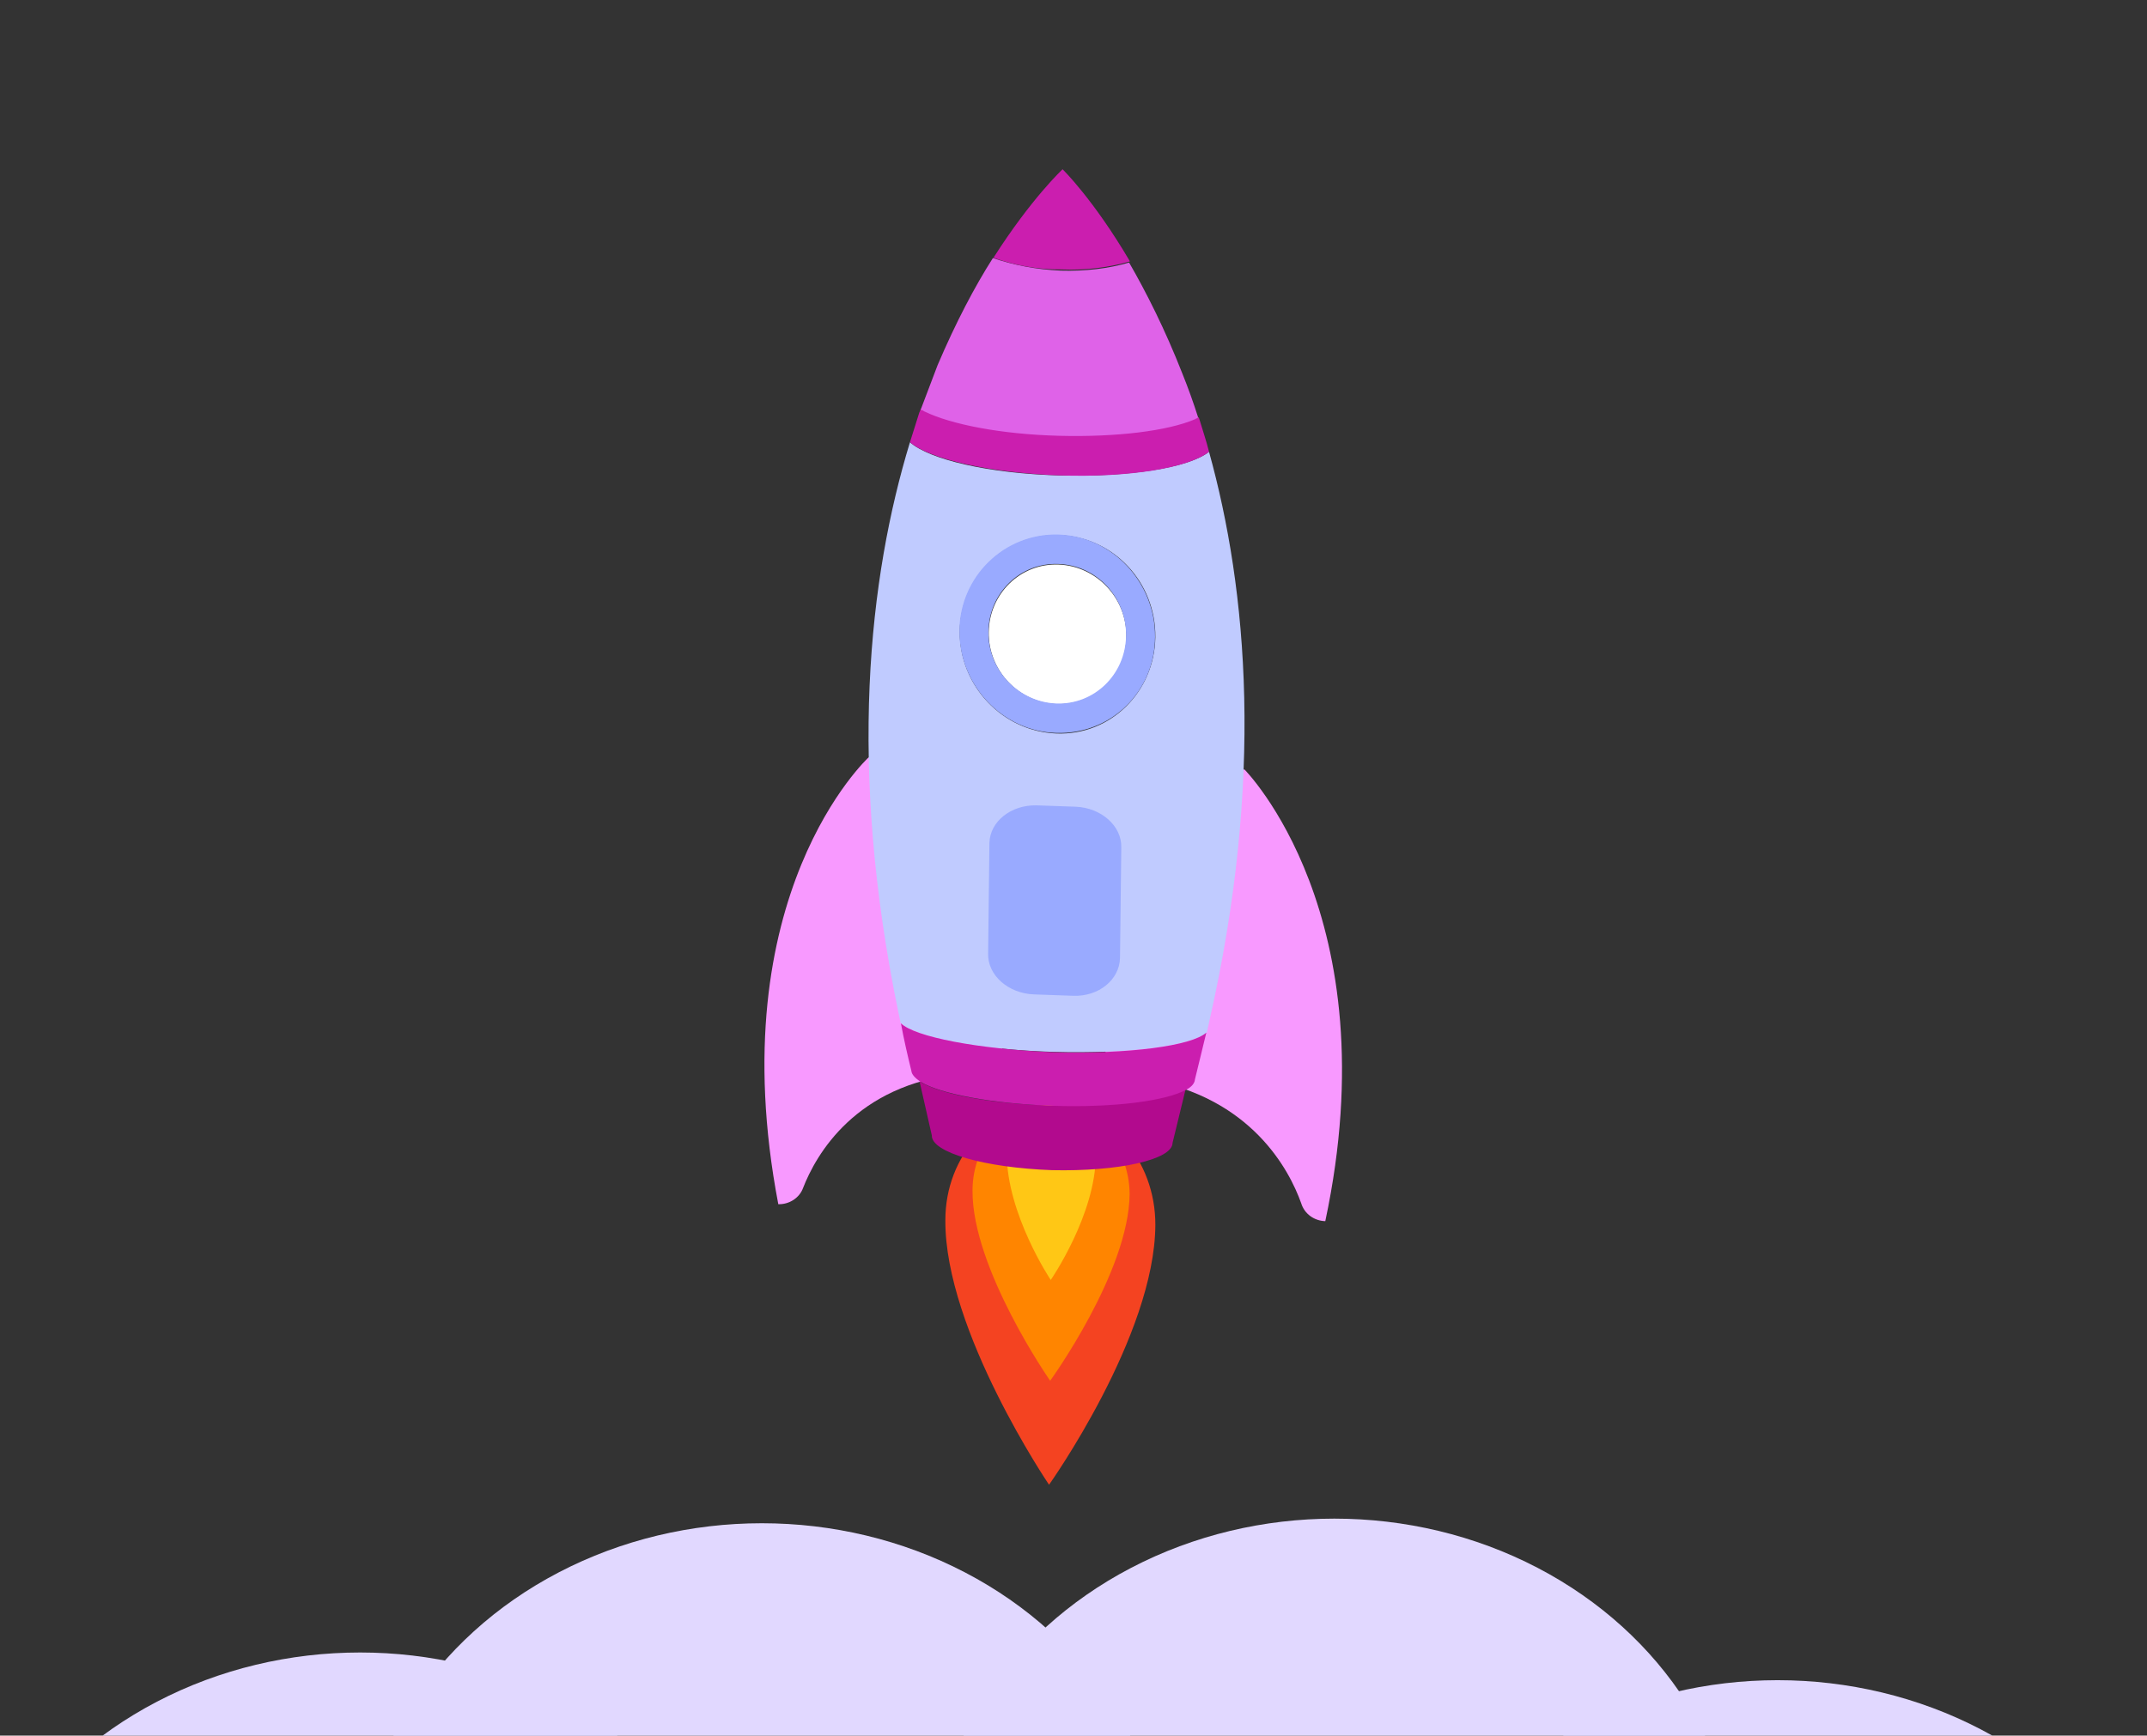 <?xml version="1.0" encoding="UTF-8"?> <svg xmlns="http://www.w3.org/2000/svg" width="465" height="376" viewBox="0 0 465 376" fill="none"><rect x="0" y="0" width="465" height="376" fill="#333333" stroke="none"/> <g clip-path="url(#clip0_3000_869)"> <ellipse cx="78" cy="437.5" rx="88" ry="79.5" fill="#E1D8FF"></ellipse> <ellipse cx="165" cy="409.5" rx="88" ry="79.5" fill="#E1D8FF"></ellipse> <ellipse cx="385" cy="443.5" rx="88" ry="79.5" fill="#E1D8FF"></ellipse> <ellipse cx="289" cy="408.5" rx="88" ry="79.5" fill="#E1D8FF"></ellipse> <path d="M227.656 239.43C215.088 239.108 204.735 250.222 204.748 264.359C204.589 288.277 227.203 321.66 227.203 321.66C227.203 321.66 250.131 289.41 250.226 265.366C250.277 251.355 240.224 239.751 227.656 239.43Z" fill="#F44321"></path> <path d="M227.656 239.43C218.262 239.253 210.668 247.542 210.628 257.892C210.494 274.804 227.444 299.132 227.444 299.132C227.444 299.132 244.524 275.559 244.658 258.646C244.575 248.358 236.926 239.67 227.656 239.43Z" fill="#FF8500"></path> <path d="M227.656 239.43C222.305 239.274 218.019 243.984 218.039 249.853C218.039 263.043 227.57 277.295 227.57 277.295C227.57 277.295 237.321 263.149 237.325 250.274C237.181 244.468 232.82 239.521 227.656 239.43Z" fill="#FFC715"></path> <path d="M269.477 166.641C269.477 166.641 301.146 198.306 287.033 264.558C284.669 264.482 282.533 263.019 281.816 260.68C279.225 253.408 270.98 237.711 248.224 233.8C217.3 228.456 269.477 166.641 269.477 166.641Z" fill="#F899FF"></path> <path d="M188.154 164.049C188.154 164.049 155.737 193.786 168.565 260.88C170.93 260.956 173.148 259.517 173.926 257.375C176.687 250.259 185.24 234.97 208.094 232.634C239.08 229.206 188.154 164.049 188.154 164.049Z" fill="#F899FF"></path> <path d="M197.077 95.812C201.297 99.559 214.152 102.595 229.395 102.994C244.638 103.393 257.545 101.318 261.85 97.871C270.172 127.831 273.863 168.873 261.858 221.505C261.743 222.198 261.505 222.954 261.39 223.648C258.197 226.533 244.54 228.352 228.177 227.884C211.813 227.415 198.153 224.627 195.063 221.58C194.866 220.885 194.793 220.127 194.597 219.432C183.515 165.917 188.162 125.11 197.077 95.812ZM229.267 115.931C217.632 115.615 208.061 124.903 207.856 136.767C207.774 148.568 217.119 158.464 228.818 158.907C240.516 159.35 250.023 149.935 250.229 138.072C250.37 126.081 241.025 116.185 229.267 115.931Z" fill="#C0CBFF"></path> <path d="M197.077 95.812C197.791 93.544 198.446 91.465 199.101 89.386L199.462 88.567C205.224 91.376 216.89 93.901 229.458 94.222C242.025 94.543 253.693 92.777 259.63 90.412L259.89 91.233C260.544 93.446 261.256 95.469 261.85 97.871C257.545 101.318 244.702 103.52 229.395 102.994C214.212 102.406 201.421 99.496 197.077 95.812Z" fill="#CB1EAF"></path> <path d="M203.061 79.121C207.034 69.802 211.153 61.999 215.047 55.898C219.546 57.438 224.536 58.412 229.763 58.63C235.114 58.785 240.081 58.181 244.54 56.88C248.238 63.275 252.333 71.376 256.076 80.926C257.3 83.962 258.465 87.187 259.507 90.474C259.26 90.599 259.013 90.724 258.766 90.849C252.893 93.341 241.966 94.733 229.399 94.412C216.831 94.09 205.979 91.948 200.217 89.14C199.966 88.949 199.778 88.885 199.403 88.757C200.722 85.23 201.921 82.081 203.061 79.121Z" fill="#DF62E8"></path> <path d="M215.171 55.836C223.385 42.943 230.138 36.669 230.138 36.669C230.138 36.669 236.886 43.27 244.725 56.629C240.265 57.93 235.175 58.596 229.947 58.378C224.537 58.412 219.548 57.438 215.171 55.836Z" fill="#CB1EAF"></path> <path d="M256.777 235.992L253.955 247.589C253.945 251.25 242.227 253.836 227.793 253.505C213.419 252.984 201.68 249.701 201.814 245.978L199.161 234.288C203.491 237.026 214.654 239.17 227.844 239.494C241.034 239.819 252.395 238.367 256.777 235.992Z" fill="#B20A8E"></path> <path d="M228.053 227.946C244.416 228.415 258.073 226.596 261.266 223.711C260.442 226.988 259.682 230.392 258.798 233.858C258.747 234.678 258.075 235.495 256.84 236.119C252.458 238.493 241.284 240.01 228.03 239.559C214.777 239.107 203.614 236.964 199.348 234.353C198.154 233.526 197.459 232.764 197.386 232.007C196.528 228.468 195.733 225.056 195.126 221.707C198.153 224.627 211.749 227.289 228.053 227.946Z" fill="#CB1EAF"></path> <path d="M228.853 152.533C220.64 152.236 214.01 145.257 214.141 136.928C214.272 128.598 221.02 122.008 229.234 122.306C237.448 122.603 244.077 129.581 243.946 137.911C243.939 146.179 237.191 152.768 228.853 152.533Z" fill="white"></path> <path d="M224.437 174.471L232.962 174.771C238.5 174.99 242.972 178.928 242.851 183.597L242.569 207.578C242.448 212.247 237.96 215.946 232.422 215.726L223.897 215.427C218.359 215.208 213.887 211.27 214.008 206.601L214.29 182.62C214.411 177.951 218.963 174.378 224.437 174.471Z" fill="#99AAFF"></path> <path d="M228.754 158.781C217.119 158.465 207.71 148.442 207.792 136.64C207.874 124.839 217.568 115.489 229.203 115.805C240.838 116.121 250.247 126.144 250.165 137.945C250.147 149.873 240.576 159.161 228.754 158.781ZM229.169 122.179C220.955 121.881 214.207 128.471 214.076 136.801C213.945 145.131 220.574 152.109 228.788 152.407C237.002 152.704 243.75 146.115 243.881 137.785C244.012 129.455 237.506 122.414 229.169 122.179Z" fill="#99AAFF"></path> </g> <defs> <clipPath id="clip0_3000_869"> <path d="M0 24C0 10.745 10.745 0 24 0H441C454.255 0 465 10.745 465 24V352C465 365.255 454.255 376 441 376H0V24Z" fill="white"></path> </clipPath> </defs> </svg> 